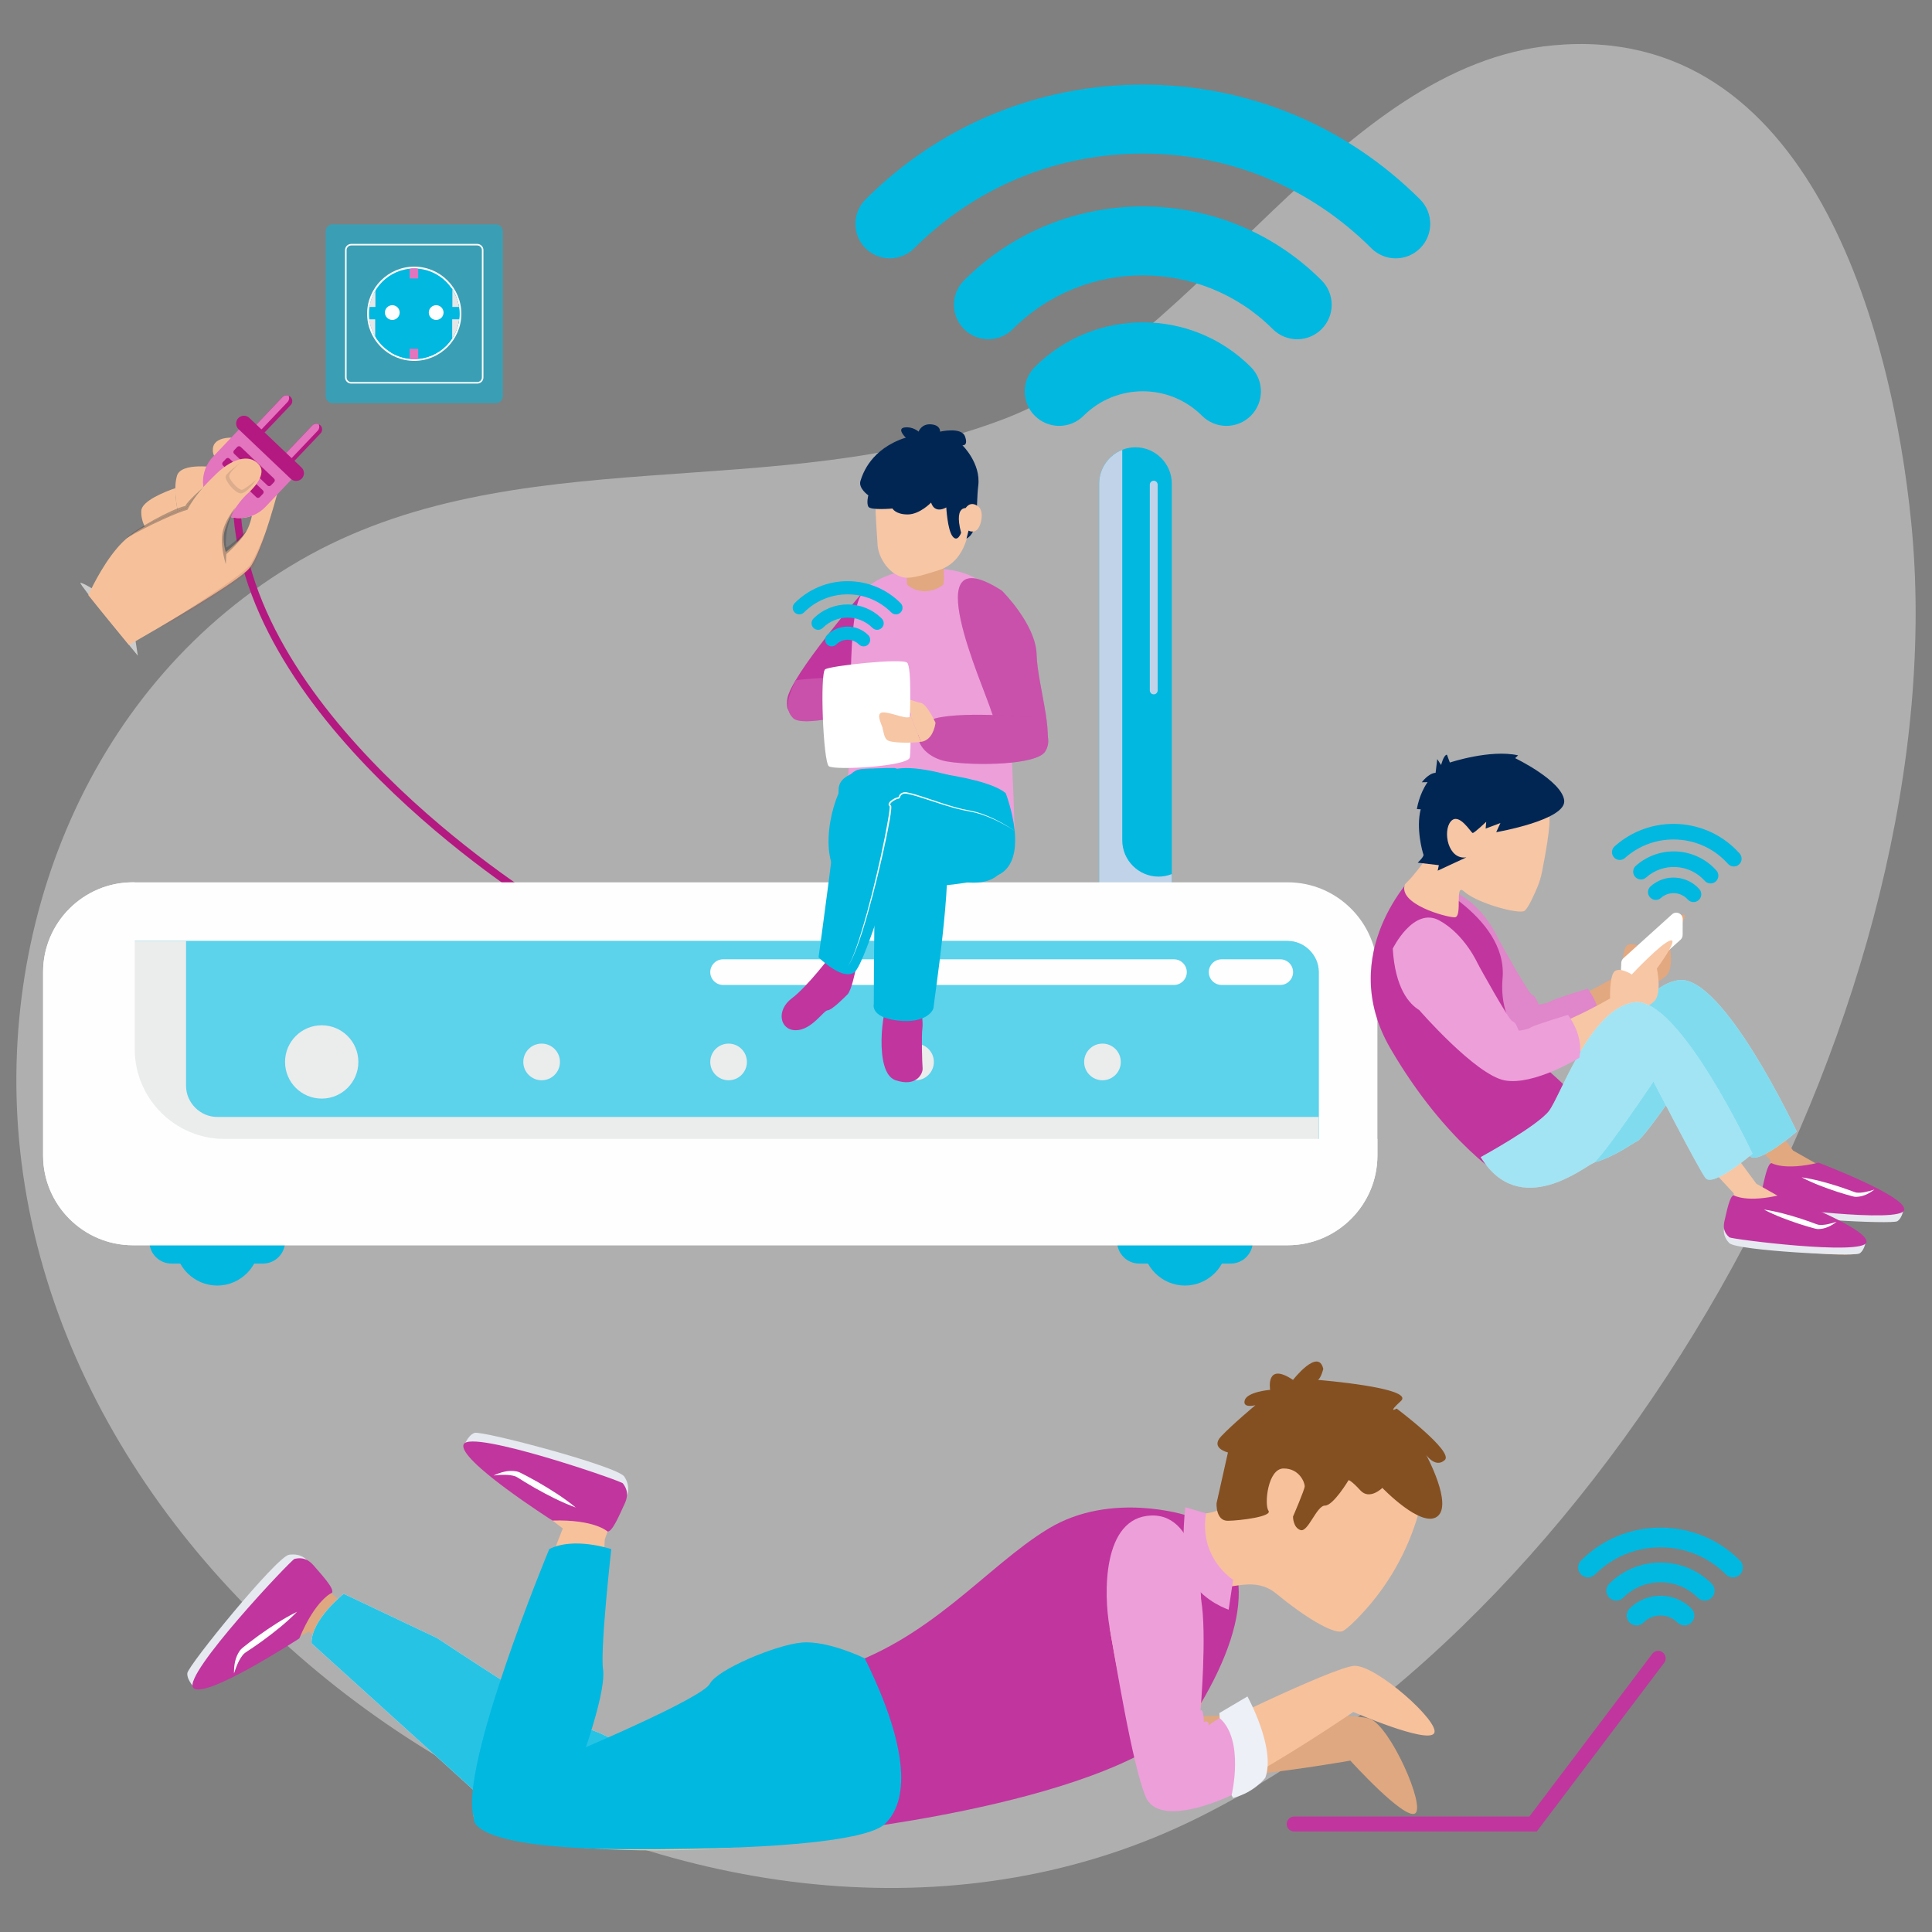 <?xml version="1.0" encoding="UTF-8"?>
<!DOCTYPE svg PUBLIC "-//W3C//DTD SVG 1.1//EN" "http://www.w3.org/Graphics/SVG/1.1/DTD/svg11.dtd">
<!-- Creator: CorelDRAW 2019 (64-Bit) -->
<svg xmlns="http://www.w3.org/2000/svg" xml:space="preserve" width="91.44mm" height="91.44mm" version="1.1" style="shape-rendering:geometricPrecision; text-rendering:geometricPrecision; image-rendering:optimizeQuality; fill-rule:evenodd; clip-rule:evenodd"
viewBox="0 0 9143.98 9143.98"
 xmlns:xlink="http://www.w3.org/1999/xlink">
 <rect x="0" y="0" width="9143.98" height="9143.98" fill="#808080" stroke="none"/>
 <defs>
  <style type="text/css">
   <![CDATA[
    .str0 {stroke:#B31980;stroke-width:35.28;stroke-miterlimit:22.926}
    .str1 {stroke:#C1359E;stroke-width:70.56;stroke-linecap:round;stroke-miterlimit:10}
    .fil1 {fill:none}
    .fil24 {fill:none;fill-rule:nonzero}
    .fil37 {fill:#FEFEFE}
    .fil18 {fill:#B31980}
    .fil15 {fill:#CCCCCC}
    .fil17 {fill:#E374BE}
    .fil36 {fill:#E6E6E6}
    .fil16 {fill:#F6C19A}
    .fil34 {fill:white}
    .fil35 {fill:#00B8E0}
    .fil4 {fill:#FEFEFE;fill-rule:nonzero}
    .fil6 {fill:#EBECEC;fill-rule:nonzero}
    .fil14 {fill:#012654;fill-rule:nonzero}
    .fil27 {fill:#855021;fill-rule:nonzero}
    .fil7 {fill:#C1359E;fill-rule:nonzero}
    .fil3 {fill:#C1D3E8;fill-rule:nonzero}
    .fil22 {fill:#DFA880;fill-rule:nonzero}
    .fil31 {fill:#E086CA;fill-rule:nonzero}
    .fil9 {fill:#E2A880;fill-rule:nonzero}
    .fil28 {fill:#E6E9EF;fill-rule:nonzero}
    .fil8 {fill:#ED9FD9;fill-rule:nonzero}
    .fil25 {fill:#EDF0F6;fill-rule:nonzero}
    .fil23 {fill:#F7C19C;fill-rule:nonzero}
    .fil12 {fill:#F7C6A5;fill-rule:nonzero}
    .fil10 {fill:#F9FFF9;fill-rule:nonzero}
    .fil13 {fill:white;fill-rule:nonzero}
    .fil2 {fill:#00B8E0;fill-rule:nonzero}
    .fil11 {fill:#FEFEFE;fill-rule:nonzero;fill-opacity:0.141}
    .fil19 {fill:#434242;fill-opacity:0.149}
    .fil21 {fill:#A5503F;fill-opacity:0.149}
    .fil20 {fill:#434242;fill-opacity:0.361}
    .fil5 {fill:#FEFEFE;fill-rule:nonzero;fill-opacity:0.361}
    .fil32 {fill:#00B8E0;fill-rule:nonzero;fill-opacity:0.361}
    .fil0 {fill:#FEFEFE;fill-opacity:0.38}
    .fil30 {fill:#00B8E0;fill-rule:nonzero;fill-opacity:0.49}
    .fil33 {fill:#00B8E0;fill-opacity:0.549}
    .fil26 {fill:#00B8E0;fill-rule:nonzero;fill-opacity:0.851}
    .fil29 {fill:#FEFEFE;fill-rule:nonzero}
   ]]>
  </style>
 </defs>
 <g id="Layer_x0020_1">
  <path id="Path_52869" class="fil0" d="M4759.38 1979.99c931.49,-359.76 1573.43,-1669.99 2590.65,-1765.35 1216.6,-114.05 1605.36,1349.61 1695.78,2260.01 220.83,2224.55 -1351.1,5121.72 -3375.42,6128.46 -2210.22,1099.14 -5263.92,-678.97 -5568.6,-3100.96 -139.51,-1109.19 323.19,-2274.1 1317.19,-2849.5 1014.81,-587.56 2265.51,-257.45 3340.4,-672.66l0 0z" data-name="Path 52869"/>
  <path class="fil1 str0" d="M2568.49 4286.04c0,0 -1363.38,-832.76 -1445.49,-1844.09"/>
  <g id="_2572245125472">
   <g>
    <g>
     <path class="fil2" d="M1028.11 6084.38c-109.73,0 -199.51,-89.78 -199.51,-199.52 0,-109.73 89.78,-199.51 199.51,-199.51 109.74,0 199.52,89.78 199.52,199.51 0,109.74 -89.78,199.52 -199.52,199.52z"/>
    </g>
    <g>
     <path class="fil2" d="M1244.98 5980.29l-433.73 0c-57.25,0 -104.09,-46.85 -104.09,-104.1 0,-57.25 46.84,-104.1 104.09,-104.1l433.73 0c57.25,0 104.09,46.85 104.09,104.1 0,57.25 -46.84,104.1 -104.09,104.1z"/>
    </g>
   </g>
   <g>
    <g>
     <path class="fil2" d="M5608.3 6084.38c-109.74,0 -199.52,-89.78 -199.52,-199.52 0,-109.73 89.78,-199.51 199.52,-199.51 109.73,0 199.51,89.78 199.51,199.51 0,109.74 -89.78,199.52 -199.51,199.52z"/>
    </g>
    <g>
     <path class="fil2" d="M5825.16 5980.29l-433.73 0c-57.25,0 -104.09,-46.85 -104.09,-104.1 0,-57.25 46.84,-104.1 104.09,-104.1l433.73 0c57.25,0 104.09,46.85 104.09,104.1 0,57.25 -46.84,104.1 -104.09,104.1z"/>
    </g>
   </g>
   <g>
    <path class="fil2" d="M5374.08 5164.87c-94.56,0 -171.93,-77.37 -171.93,-171.93l0 -2704.02c0,-94.56 77.37,-171.94 171.93,-171.94 94.57,0 171.93,77.38 171.93,171.94l0 2704.02c0,94.56 -77.36,171.93 -171.93,171.93z"/>
   </g>
   <g>
    <path class="fil3" d="M5483.49 4148.91c-94.56,0 -171.93,-77.37 -171.93,-171.93l0 -1847.99c-63.85,25.16 -109.41,87.42 -109.41,159.93l0 2704.02c0,94.56 77.37,171.93 171.93,171.93 94.57,0 171.93,-77.37 171.93,-171.93l0 -856.04c-19.42,7.65 -40.46,12.01 -62.52,12.01z"/>
   </g>
   <g>
    <path class="fil4" d="M6094.81 5893.54l-5466.47 0c-233.37,0 -424.31,-190.95 -424.31,-424.32l0 -868.93c0,-233.38 190.94,-424.32 424.31,-424.32l5466.47 0c233.38,0 424.32,190.94 424.32,424.32l0 868.93c0,233.37 -190.94,424.32 -424.32,424.32z"/>
   </g>
   <g>
    <path class="fil2" d="M628.34 5615.95c-79.53,0 -146.73,-67.19 -146.73,-146.72l0 -868.95c0,-79.53 67.2,-146.72 146.73,-146.72l5466.48 0c79.53,0 146.72,67.19 146.72,146.72l0 868.95c0,79.53 -67.19,146.72 -146.72,146.72l-5466.48 0z"/>
   </g>
   <g>
    <path class="fil5" d="M628.34 5615.95c-79.53,0 -146.73,-67.19 -146.73,-146.72l0 -868.95c0,-79.53 67.2,-146.72 146.73,-146.72l5466.48 0c79.53,0 146.72,67.19 146.72,146.72l0 868.95c0,79.53 -67.19,146.72 -146.72,146.72l-5466.48 0z"/>
   </g>
   <g>
    <path class="fil6" d="M1027.37 5286.32c-79.53,0 -146.72,-67.2 -146.72,-146.72l0 -686.04 -252.31 0c-79.53,0 -146.73,67.19 -146.73,146.72l0 868.95c0,79.53 67.2,146.72 146.73,146.72l5466.48 0c79.53,0 146.72,-67.19 146.72,-146.72l0 -182.91 -5214.17 0z"/>
   </g>
   <g>
    <path class="fil6" d="M1696.06 5026.08c0,95.81 -77.68,173.49 -173.5,173.49 -95.81,0 -173.49,-77.68 -173.49,-173.49 0,-95.82 77.68,-173.49 173.49,-173.49 95.82,0 173.5,77.67 173.5,173.49z"/>
    <path class="fil6" d="M2650.27 5026.08c0,47.91 -38.84,86.74 -86.75,86.74 -47.91,0 -86.75,-38.83 -86.75,-86.74 0,-47.91 38.84,-86.75 86.75,-86.75 47.91,0 86.75,38.84 86.75,86.75z"/>
    <path class="fil6" d="M3535.07 5026.08c0,47.91 -38.84,86.74 -86.75,86.74 -47.91,0 -86.74,-38.83 -86.74,-86.74 0,-47.91 38.83,-86.75 86.74,-86.75 47.91,0 86.75,38.84 86.75,86.75z"/>
    <path class="fil6" d="M4419.87 5026.08c0,47.91 -38.83,86.74 -86.74,86.74 -47.91,0 -86.75,-38.83 -86.75,-86.74 0,-47.91 38.84,-86.75 86.75,-86.75 47.91,0 86.74,38.84 86.74,86.75z"/>
    <path class="fil6" d="M5304.69 5026.08c0,47.91 -38.84,86.74 -86.75,86.74 -47.91,0 -86.75,-38.83 -86.75,-86.74 0,-47.91 38.84,-86.75 86.75,-86.75 47.91,0 86.75,38.84 86.75,86.75z"/>
   </g>
   <path class="fil4" d="M5556.25 4661.75l-2133.95 0c-33.4,0 -60.72,-27.33 -60.72,-60.72 0,-33.4 27.32,-60.73 60.72,-60.73l2133.95 0c33.39,0 60.72,27.33 60.72,60.73 0,33.39 -27.33,60.72 -60.72,60.72z"/>
   <path class="fil4" d="M6059.37 4661.75l-277.58 0c-33.4,0 -60.72,-27.33 -60.72,-60.72 0,-33.4 27.32,-60.73 60.72,-60.73l277.58 0c33.4,0 60.73,27.33 60.73,60.73 0,33.39 -27.33,60.72 -60.73,60.72z"/>
   <g>
    <path class="fil4" d="M1062.07 5390.41c-233.37,0 -424.31,-190.94 -424.31,-424.31l0 -790.13 -9.42 0c-233.37,0 -424.31,190.94 -424.31,424.32l0 868.93c0,233.37 190.94,424.32 424.31,424.32l5466.47 0c233.38,0 424.32,-190.95 424.32,-424.32l0 -78.81 -5457.06 0z"/>
   </g>
   <path class="fil3" d="M5460.55 3286.26c-10.25,0 -18.63,-8.38 -18.63,-18.63l0 -973.73c0,-10.24 8.38,-18.62 18.63,-18.62 10.24,0 18.62,8.38 18.62,18.62l0 973.73c0,10.25 -8.38,18.63 -18.62,18.63z"/>
   <g>
    <g>
     <g>
      <path class="fil2" d="M5804.54 2015.62c-41.78,0 -83.54,-15.93 -115.43,-47.81 -154.58,-154.57 -406.08,-154.57 -560.66,0 -63.74,63.75 -167.12,63.75 -230.86,0 -63.76,-63.76 -63.76,-167.11 0,-230.86 281.89,-281.86 740.49,-281.86 1022.38,0 63.75,63.75 63.75,167.1 0,230.86 -31.87,31.87 -73.65,47.81 -115.43,47.81z"/>
     </g>
     <g>
      <path class="fil2" d="M6139.48 1605.57c-41.78,0 -83.55,-15.94 -115.43,-47.82 -339.26,-339.25 -891.28,-339.25 -1230.54,0 -63.74,63.76 -167.09,63.74 -230.86,0 -63.75,-63.75 -63.75,-167.11 0,-230.85 466.57,-466.55 1225.69,-466.55 1692.26,0 63.75,63.74 63.75,167.1 0,230.85 -31.87,31.87 -73.65,47.82 -115.43,47.82z"/>
     </g>
     <g>
      <path class="fil2" d="M6605.87 1222.74c-41.78,0 -83.54,-15.93 -115.42,-47.81 -288.93,-288.93 -673.06,-448.05 -1081.67,-448.05 -408.61,0 -792.74,159.12 -1081.67,448.05 -63.73,63.73 -167.12,63.76 -230.85,0 -63.76,-63.75 -63.76,-167.11 0,-230.86 350.59,-350.58 816.72,-543.67 1312.52,-543.67 495.81,0 961.93,193.09 1312.52,543.67 63.76,63.75 63.76,167.11 0,230.86 -31.86,31.87 -73.65,47.8 -115.43,47.81z"/>
     </g>
    </g>
   </g>
   <g>
    <path class="fil7" d="M4091.86 2792.73c0,0 -354.46,409.27 -366.08,517.65 -11.61,108.38 62.94,37.94 133.48,9 70.55,-28.94 155.48,-81.75 228.11,-178.18 72.63,-96.43 201.72,-297.66 4.49,-348.47z"/>
   </g>
   <path class="fil8" d="M4804.07 3996.86c0,0 -18.01,-697.74 -48.68,-787.31 -35.28,-103.05 -51.32,-280 -86.6,-411.16 -41.06,-152.6 -544.54,-150.08 -607.45,48.48 -62.89,198.57 -12.49,740.64 -63.48,914.85 -50.99,174.2 669.76,490.24 806.21,235.14z"/>
   <path class="fil2" d="M4759.8 3753.74c0,0 131.9,339.18 -56.53,395.71 -188.44,56.53 -707.62,96.16 -764.15,-54.59 -56.53,-150.75 32.45,-434.14 126.67,-452.99 94.22,-18.83 580.95,17.65 694.01,111.87z"/>
   <path class="fil2" d="M4571.98 4175.82c0,0 -456.57,-226.56 -441.2,-330.35 15.36,-103.79 -30.83,-268.29 310.27,-189.68 341.09,78.62 343.69,219.94 333.44,289.13 -10.24,69.2 25.78,252.2 -202.51,230.9z"/>
   <path class="fil7" d="M4048.89 4593.3c0,0 -18.85,94.21 -37.68,113.06 -18.85,18.84 -75.38,75.37 -94.23,75.37 -18.84,0 -75.37,94.22 -150.75,94.22 -75.37,0 -94.21,-94.22 -18.84,-150.75 75.37,-56.53 188.44,-207.28 188.44,-207.28 0,0 75.38,-56.53 113.06,75.38z"/>
   <path class="fil7" d="M4357.5 4759.25c0,0 12.83,76.97 8.02,109.05 -4.81,32.07 -1.05,163.58 1.08,187.63 2.13,24.06 -28.34,91.42 -129.38,56.13 -101.03,-35.28 -62.54,-343.19 -28.86,-384.89 33.68,-41.69 150.75,-14.43 149.14,32.08z"/>
   <path class="fil9" d="M4464.51 2650.62c0,0 6.29,105.85 0,115.47 -6.29,9.62 -93.1,67.61 -172.28,0l0 -81.79c0,0 125.65,-86.6 172.28,-33.68z"/>
   <path class="fil2" d="M4257.92 3893.36c0,0 179.34,-34.34 217.03,106.64 37.68,140.97 -56.53,751.86 -56.53,767.52 0,15.67 -37.69,78.32 -169.6,62.66 -131.9,-15.66 -113.06,-78.32 -113.06,-78.32 0,0 0,-689.2 18.85,-767.53 18.84,-78.31 103.31,-90.97 103.31,-90.97z"/>
   <path class="fil2" d="M4235.79 3635.11c0,0 -266.5,-12.13 -266.5,100.93 0,113.06 -95.14,794.9 -95.14,794.9 0,0 113.06,113.06 169.59,70.66 56.53,-42.39 226.12,-650.06 263.81,-692.45 37.69,-42.4 22.45,-246.77 -71.76,-274.04z"/>
   <g>
    <path class="fil10" d="M4804.07 3933.43c-50.64,-32.91 -104.86,-60.91 -162.15,-79.59 -28.56,-9.94 -58.33,-13.78 -88.16,-20.19 -29.6,-6.7 -58.69,-15.25 -87.6,-24.21l-86.36 -27.89c-28.73,-9.08 -57.56,-19.06 -86.75,-24.41 -3.68,-0.88 -7.16,-0.67 -10.74,-1.07 -3.47,0.32 -5.87,0.12 -9.29,2.15 -6.67,3.51 -11.23,6.99 -12.48,14.41 -0.44,2.08 -2.51,5.34 -5.02,6.43 -2.37,1.29 -4.59,1.61 -6.56,2 -3.17,0.53 -6.56,1.89 -9.81,3.3 -6.48,3.05 -12.78,6.95 -18.15,11.6 -5.16,4.27 -10.25,11.53 -6.88,13.33 0.78,0.61 0.23,0.09 2.02,1.74 1.27,1.35 1.63,2.59 1.66,2.99 0.15,0.65 0.36,1.43 0.41,1.98 0.23,2.23 0.24,4.26 0.21,6.24 -0.12,3.94 -0.41,7.79 -0.78,11.6 -1.51,15.25 -3.89,30.2 -6.3,45.18 -21.48,119.28 -49.38,237.06 -79.66,354.23 -15.35,58.53 -31.56,116.86 -49.82,174.56 -9.34,28.79 -19.2,57.43 -30.15,85.65 -11.27,27.98 -22.45,56.5 -39.98,81.27 16.96,-25.13 27.47,-53.8 38.11,-81.98 10.32,-28.39 19.52,-57.19 28.2,-86.12 17.69,-57.79 33.52,-116.15 48.39,-174.73 29.36,-117.23 56.32,-235.27 76.88,-354.24 2.51,-14.84 4.98,-29.75 6.57,-44.59 0.39,-3.71 0.69,-7.41 0.83,-11.02 0.04,-1.8 0.03,-3.55 -0.11,-5.08 0.11,-0.19 -0.75,-2.04 0.33,-0.34 0.62,0.19 -1.61,-1.32 -2.22,-1.96 -2.01,-1.86 -3.27,-4.94 -3.23,-7.89 0.26,-2.8 1.19,-5.11 2.34,-7.08 2.37,-3.79 5.27,-6.71 8.29,-9.36 6.11,-5.21 12.83,-9.28 20.03,-12.62 3.69,-1.55 7.37,-3.06 11.69,-3.77 3.88,-0.8 5.32,-0.99 5.91,-3.45 3.64,-18.07 26.01,-24.42 40.37,-20.04 30.32,5.79 58.78,15.99 87.59,25.31l86.08 28.52c28.78,9.15 57.7,17.88 87.04,24.75 29.18,6.55 59.72,10.66 88.35,21.04 57.34,20.09 110.96,49.33 160.9,83.35z"/>
   </g>
   <g>
    <path class="fil7" d="M4741.74 2795.51c0,0 161.25,159.15 164.49,303.17 3.24,144.01 103.64,440.85 18.96,456.61 -84.68,15.75 -192.56,-57.29 -231.85,-184.94 -39.3,-127.66 -366.7,-841.44 48.4,-574.84z"/>
    <path class="fil7" d="M4882.86 3394.86c0,0 -367.73,-34.05 -479.47,13.11 -111.74,47.15 -50.52,175.81 83.01,196.69 133.53,20.89 420.1,15.85 460.34,-47.49 40.25,-63.35 -9.04,-139.1 -63.88,-162.31z"/>
    <path class="fil7" d="M3764.5 3221.32c3.6,-8.17 344.43,-31.39 446.4,2.87 101.98,34.26 54.46,82.44 -57.75,119.25 -112.21,36.82 -355.21,99.17 -399.43,55.25 -44.21,-43.92 -23.09,-100.43 10.78,-177.37z"/>
   </g>
   <path class="fil11" d="M4741.75 2795.5c0,0 161.24,159.17 164.49,303.17 2.33,103.72 55.03,286.68 52.74,386.84 -9,-40.27 -41.46,-75.97 -76.14,-90.65 0,0 -84.56,-7.8 -184.91,-10.77 -1.61,-4.5 -3.15,-9.1 -4.57,-13.75 -39.31,-127.62 -366.73,-841.44 48.39,-574.84z"/>
   <path class="fil11" d="M4882.86 3394.86c0,0 -367.73,-34.05 -479.47,13.11 -111.74,47.15 -50.52,175.81 83.01,196.69 133.53,20.89 420.1,15.85 460.34,-47.49 40.25,-63.35 -9.04,-139.1 -63.88,-162.31z"/>
   <path class="fil11" d="M3764.5 3221.32c3.6,-8.17 344.43,-31.39 446.4,2.87 101.98,34.26 54.46,82.44 -57.75,119.25 -112.21,36.82 -355.21,99.17 -399.43,55.25 -44.21,-43.92 -23.09,-100.43 10.78,-177.37z"/>
   <g>
    <path class="fil12" d="M4358.65 3511.11c53.38,-7.16 66.1,-69.46 69.09,-90.25 0,0 -39.38,-87.67 -69.09,-93.88 -29.71,-6.21 -82.59,-26.98 -99.59,-30.76 -16.99,-3.77 -22.66,26.44 0,45.33 22.66,18.88 62.32,26.44 50.99,47.21l48.6 122.35z"/>
    <path class="fil13" d="M4306.12 3395.33c0,0 10.08,-236.02 -12.58,-258.69 -22.66,-22.65 -362.58,14.17 -388.08,31.17 -25.49,16.99 -9.7,438.68 17.61,458.89 27.31,20.22 375.8,0.83 383.05,-42.08 7.25,-42.9 0,-189.29 0,-189.29z"/>
    <path class="fil12" d="M4310.05 3388.76c-11.33,20.77 -79.31,-13.22 -124.64,-17 -45.32,-3.77 -15.11,50.99 -9.44,69.88 5.66,18.88 7.55,54.76 28.32,64.2 20.78,9.44 100.98,12.42 154.36,5.27l-48.6 -122.35z"/>
   </g>
   <path class="fil12" d="M4587.61 2482.84c0,0 -5.86,170.78 -142.35,215.09 -136.48,44.31 -164.3,45.09 -207.68,19.24 -43.39,-25.85 -81.83,-85.74 -84.19,-141.12 -2.36,-55.39 -31.03,-351.68 13.28,-407.07 44.31,-55.39 118.16,-118.16 225.24,-125.55 107.08,-7.38 288.01,62.78 195.7,439.41z"/>
   <path class="fil14" d="M4406.68 2378.73c0,0 -53.54,56.11 -110.78,56.11 -57.22,0 -72,-28.05 -72,-28.05 0,0 -104.69,9.58 -114.19,-8.88 -9.51,-18.46 0,-53.54 0,-53.54 0,0 -48.28,-33.23 -37.2,-68.31 11.08,-35.08 49.82,-151.39 214.15,-204.93 0,0 -44.29,-42.47 -5.52,-48 38.77,-5.54 66.46,19.8 66.46,19.8 0,0 12.93,-38.27 59.08,-34.57 46.16,3.69 42.47,34.57 42.47,34.57 0,0 101.53,-23.5 118.15,22.66 16.62,46.15 -12.1,41.91 -12.1,41.91 0,0 87.8,85.48 74.87,190.71 -12.92,105.24 6.36,217.73 -55.89,251.02 0,0 32.45,-116.05 23.23,-131.95 -9.24,-15.9 -87.34,-41.53 -48.57,104.33 0,0 -16.61,48 -40.62,16.62 -24,-31.39 -29.54,-136.63 -29.54,-136.63 0,0 -53.54,33.65 -72,-22.87z"/>
   <path class="fil12" d="M4563.3 2417.48c0,0 21.48,-56.33 68.07,-19.44 29.34,23.23 12.01,109.39 -19.44,116.51 -31.45,7.12 -51.2,-21.89 -51.2,-21.89l2.57 -75.18z"/>
   <g>
    <g>
     <g>
      <path class="fil2" d="M4087.35 3059.24c-7.99,0 -15.97,-3.05 -22.05,-9.14 -29.54,-29.53 -77.59,-29.53 -107.12,0 -12.18,12.18 -31.93,12.18 -44.11,0 -12.18,-12.18 -12.18,-31.93 0,-44.11 53.85,-53.85 141.47,-53.85 195.33,0 12.18,12.18 12.18,31.93 0,44.11 -6.09,6.09 -14.07,9.14 -22.05,9.14z"/>
     </g>
     <g>
      <path class="fil2" d="M4151.34 2980.89c-7.99,0 -15.96,-3.04 -22.05,-9.13 -64.82,-64.82 -170.29,-64.82 -235.1,0 -12.18,12.18 -31.93,12.18 -44.11,0 -12.18,-12.18 -12.18,-31.93 0,-44.11 89.14,-89.13 234.17,-89.13 323.31,0 12.18,12.18 12.18,31.93 0,44.11 -6.09,6.08 -14.07,9.13 -22.05,9.13z"/>
     </g>
     <g>
      <path class="fil2" d="M4240.44 2907.75c-7.98,0 -15.96,-3.04 -22.05,-9.13 -55.2,-55.2 -128.59,-85.6 -206.66,-85.6 -78.06,0 -151.45,30.4 -206.65,85.6 -12.17,12.18 -31.93,12.18 -44.11,0 -12.17,-12.18 -12.17,-31.93 0,-44.11 66.99,-66.98 156.04,-103.87 250.76,-103.87 94.73,0 183.79,36.89 250.77,103.87 12.17,12.18 12.17,31.93 0,44.11 -6.1,6.08 -14.08,9.13 -22.06,9.13z"/>
     </g>
    </g>
   </g>
  </g>
  <path class="fil15" d="M449.53 2793.44c0,0 -56.67,-35.48 -68.91,-35.03 -12.24,0.46 271.85,345.08 271.85,345.08l-12.97 -82.75 -189.97 -227.3z"/>
  <path class="fil16" d="M1324.22 2291.21c0,0 -80.91,321.63 -144.87,399.05 -53.64,64.62 -443.07,290.31 -569.06,362.45 -51.69,-62.56 -139,-168.73 -192.4,-236.17 23.48,-50.57 85.89,-175.26 163.36,-251.47l0 0.01 1.96 -1.94c10.92,-10.58 22.12,-20.2 33.56,-28.49 59.87,-43.45 145.84,-83.33 215.08,-111.77l1.35 -0.55 2.08 -0.85 0.13 -0.05 6.04 -2.45 0 -0.01c14.99,-6.06 29.05,-11.55 41.73,-16.37l0.17 -0.06 0 0c38.25,-14.54 63.81,-22.99 63.81,-22.99 0,0 199.68,-14.8 206.96,-51.02 7.15,-36.29 -24.02,-114.84 -47.91,-127.36 -23.83,-12.66 -105.69,-9.78 -98.62,-78.56 7.07,-68.78 133.3,-56.38 176.45,-31.9 43.15,24.49 149.39,115.68 140.18,200.5zm-235.34 155.28c-5,9.49 -19.96,39.98 -27.6,74.38 -9.08,41.87 7.32,91.77 7.32,91.77 0,0 83.2,-64.36 104.95,-112.54 10.04,-22.6 15.63,-43.28 18.64,-58.89l-1.82 0.72c-0.88,0.28 -1.61,0.64 -2.48,0.92l-1.24 0.29c-0.95,0.43 -1.97,0.64 -2.84,0.92l-1.17 0.5c-1.02,0.22 -1.89,0.49 -2.91,0.71l-0.29 0.22c-29.56,8.3 -60.96,8.75 -90.56,1z"/>
  <path class="fil16" d="M1053.27 2216.74c-37.03,-6.42 -196.4,-30.01 -215.65,35.13 -15.99,54.76 -3.63,131.23 3.83,167.11 15.02,-6.23 29.22,-11.58 41.9,-16.44l0.08 -0.15c2.64,-3.76 5.43,-7.81 8.28,-11.65l0.44 -0.5c1.1,-1.45 2.05,-2.97 3.23,-4.56l0.07 -0.14c1.91,-2.31 3.67,-4.7 5.51,-7.24l0.07 -0.14 1.9 -2.31 1.83 -2.53 0.15 -0.29 1.83 -2.17 1.84 -2.53 1.9 -2.32 0.15 -0.28c1.17,-1.23 2.27,-2.67 3.37,-4.12l0.89 -1.02 1.6 -2.09 0.08 -0.15 1.98 -2.45 1.53 -1.96 1.18 -1.22 2.41 -2.97 1.54 -1.96 1.39 -1.66 0.37 -0.35 2.05 -2.61 1.25 -1.38 1.9 -2.3 1.32 -1.52 2.49 -3.11 1.25 -1.37 0.43 -0.51 2.2 -2.52 0.37 -0.37 0.8 -0.87 1.91 -2.3 1.39 -1.67 2.2 -2.52 0.29 -0.22 1.83 -2.17 0.22 -0.07 2.27 -2.68 1.24 -1.37 2.05 -2.24 0.81 -0.87 0.44 -0.51 3 -3.39 0.81 -0.87 3.21 -3.46 0.15 -0.29 0.37 -0.36 3.22 -3.47 0.36 -0.36 0.52 -0.65 3.15 -3.32 0.58 -0.8 3 -3.03 1.62 -1.74 2.48 -2.74 0.59 -0.43 0.51 -0.66 3.15 -3.32 0.65 -0.58 3.52 -3.68 0.14 -0.28 4.1 -4.12c1.17,-1.23 2.34,-2.45 3.51,-3.69l1.17 -1.22 2.93 -2.89 0.37 -0.36 0.22 -0.07 0.51 -0.65 3.07 -3.18 0.51 -0.29 0.81 -0.87 3.07 -3.18 0.58 -0.43 3.74 -3.75 0.07 -0.15 0.22 -0.07 3.73 -3.76 0.3 -0.21 0.73 -0.72c2.55,-2.52 5.04,-4.91 7.53,-7.28 1.39,-1.31 2.78,-2.6 4.17,-3.91l0.07 -0.14c1.31,-1.16 2.71,-2.45 4.02,-3.61l0.08 -0.15 0.21 -0.07c1.32,-1.15 2.71,-2.44 4.02,-3.6l0.08 -0.15c1.24,-1 2.56,-2.16 3.87,-3.32l0.37 -0.36c1.31,-1.14 2.56,-2.16 3.8,-3.17l0.36 -0.36c1.17,-0.87 2.42,-1.87 3.44,-2.81l0.8 -0.5 0.44 -0.51c0.95,-0.79 2.05,-1.51 3,-2.31l0.66 -0.57z"/>
  <path class="fil16" d="M829.96 2310.32c-47.05,16.19 -158.46,59.64 -161.17,106.93 -1.79,28.26 6.61,54.77 15.93,74.82 51.42,-28.37 108.78,-53.71 156.73,-73.09 -5.07,-24.1 -12.2,-66.73 -11.49,-108.66z"/>
  <path class="fil17" d="M1160.87 2001.1l248.95 236.46 -153.25 161.27c-65.06,68.46 -174.39,71.23 -242.71,6.24 -68.47,-65.07 -71.23,-174.39 -6.17,-242.85l153.18 -161.12z"/>
  <path class="fil18" d="M1139.04 2115.05l157.95 150.1c4.55,4.32 4.79,11.74 0.47,16.29l-15.15 15.81c-4.39,4.7 -11.59,4.87 -16.27,0.48l-157.96 -150.1c-4.55,-4.33 -4.64,-11.67 -0.32,-16.21l15 -15.9c4.39,-4.69 11.72,-4.79 16.28,-0.47zm-52.84 55.54l0 0 157.95 150.1c4.69,4.4 4.79,11.74 0.47,16.29l-15.15 15.82c-4.39,4.69 -11.59,4.86 -16.28,0.46l-157.8 -150.02c-4.7,-4.39 -4.79,-11.73 -0.48,-16.29l15.01 -15.89c4.54,-4.62 11.73,-4.79 16.28,-0.47z"/>
  <path class="fil18" d="M1374.99 1878.6c10.83,10.25 11.15,27.54 0.9,38.38l-120.61 126.82c-10.24,10.84 -27.47,11.37 -38.3,1.12 -10.76,-10.39 -11.16,-27.54 -0.91,-38.37l120.68 -126.97c10.25,-10.83 27.41,-11.23 38.24,-0.98z"/>
  <path class="fil17" d="M1210.86 2036.16c-4.23,-9.62 -2.55,-21.52 5.21,-29.61l120.68 -126.97c7.76,-8.09 19.33,-10.41 29.26,-6.64 4.29,9.84 2.69,21.61 -5.07,29.7l-120.68 126.96c-7.76,8.09 -19.47,10.34 -29.4,6.56z"/>
  <path class="fil18" d="M1516.17 2012.89c10.7,10.18 11.24,27.41 0.99,38.24l-120.68 126.97c-10.25,10.83 -27.55,11.15 -38.38,0.9 -10.69,-10.17 -11.16,-27.54 -0.98,-38.23l120.68 -126.97c10.25,-10.83 27.62,-11.3 38.37,-0.91z"/>
  <path class="fil17" d="M1352.63 2171.48c-4.95,-9.98 -3.42,-22.33 4.49,-30.71l120.68 -126.97c8.12,-8.45 20.35,-10.62 30.5,-6.19 4.94,9.99 3.41,22.33 -4.57,30.86l-120.61 126.82c-8.13,8.44 -20.35,10.62 -30.49,6.19z"/>
  <path class="fil18" d="M1179.85 1977.75l247.14 235c14.81,13.9 15.45,37.38 1.4,52.12 -14.05,14.73 -37.46,15.23 -52.12,1.39l-247.29 -235.07c-14.58,-13.98 -15.22,-37.46 -1.25,-52.04 13.91,-14.81 37.39,-15.45 52.12,-1.4z"/>
  <path class="fil16" d="M1175.54 2332.67c0,0 89.6,-77.32 53.62,-128.79 -36,-51.48 -115.69,-47.14 -205.28,38.4 -89.6,85.52 -172.27,189.34 -184.55,245.8 -12.3,56.45 167.4,171.68 167.4,171.68 0,0 48.4,-218.95 168.81,-327.09z"/>
  <path class="fil19" d="M1142.16 2186.81c0,0 -63.85,50.16 -56.93,71.38 6.91,21.21 45.47,61.46 59.59,59.79 14.13,-1.67 68.53,-47.77 68.53,-47.77 0,0 -49.3,73.77 -79.81,64.15 -30.52,-9.6 -68.99,-61.62 -65.93,-79.23 3.05,-17.63 74.55,-68.32 74.55,-68.32z"/>
  <path class="fil20" d="M1113.68 2402.46c0,0 -53.93,62.56 -62.01,127.79 -8.08,65.23 17.3,140.08 17.3,140.08l2.09 -47.63c0,0 73.93,-64.19 97.19,-112.85 -72.8,70.68 -97.58,81.68 -97.58,81.68 0,0 -14.14,-85.36 43.01,-189.07z"/>
  <path class="fil20" d="M955.68 2312.6c0,0 -67.61,57.79 -78.36,81.82 -64.79,14.28 -237.14,109.58 -280.36,153.99 105.68,-62.82 251.95,-127.12 290.24,-135.69 23.43,-46.99 68.48,-100.12 68.48,-100.12z"/>
  <path class="fil21" d="M1256.54 2521.4c0,0 -35.09,121.87 -60.37,164.55 -25.27,42.68 -391.68,270.19 -438.18,284.16 309.06,-195.75 403.81,-269.39 423.98,-294.97 20.16,-25.57 74.57,-153.74 74.57,-153.74z"/>
  <g id="_2572244732704">
   <path class="fil22" d="M5798.82 7550.61c0,0 -82.68,517.23 -142,572.47 0,0 731.1,-23.65 827.32,12.28 96.22,35.93 264.32,414.71 213.46,447.31 -50.86,32.59 -306.52,-249.89 -306.52,-249.89 0,0 -888.19,158.44 -993.56,48.16 -105.36,-110.28 -47.2,-889.96 -47.2,-889.96 0,0 358.48,-96.52 448.5,59.63z"/>
   <g>
    <path class="fil7" d="M5616.79 7172.72c0,0 -356.14,-117.16 -652.85,61.24 -296.71,178.4 -563.67,537.21 -1030.96,672.52 0,0 -224.4,563.02 23.49,760.88 0,0 1457.99,-153.82 1722.35,-597.17 264.35,-443.36 244.38,-761.86 -62.03,-897.47z"/>
   </g>
   <path class="fil22" d="M2552.17 8653.54c-194.93,-27.12 -1089.5,-932.19 -1089.5,-932.19 0,0 -281.3,158.66 -425.77,236.09 -186.73,100.09 -140.53,-2.61 93.77,-290.6 171.22,-210.44 267.4,-329 327.06,-248.69 59.65,80.31 133.07,142.47 133.07,142.47 0,0 247.51,123.62 481.58,234.36 142,67.2 254.26,161 320.83,224.54 84.78,189.49 169.87,391.77 231.34,597.84 -27.58,25.52 -52.2,38.99 -72.38,36.18z"/>
   <path class="fil23" d="M4125.93 7961.56c0,0 -78.32,-194.63 -350.41,-156.22 -272.08,38.41 -418.73,214.87 -418.73,214.87 0,0 -472,221.74 -632.69,275.49 0,0 106.94,-214.45 115.22,-473.26 8.27,-258.82 22.98,-535.09 22.98,-535.09 0,0 27.74,-92.11 77.61,-178.84 49.88,-86.73 -97.19,-127.67 -358.43,-200.81 -357.54,-100.09 -470.13,-101.5 -303.9,29.84 128.6,101.63 386.23,296.36 386.23,296.36 0,0 -473.46,1181.22 -420.63,1370.81 52.82,189.59 1444.24,207.56 1789.01,28.21 344.75,-179.37 93.74,-671.36 93.74,-671.36z"/>
   <path class="fil23" d="M5700.79 7163.12c0,0 115.02,-5.65 122.45,-85.92 7.45,-80.26 71.2,-581.7 515.07,-487.48 394.2,83.67 384.9,444.41 384.9,518.78 0,18.6 -7.69,49.96 -19.23,86.54 -57.15,181.19 -158.5,346.24 -294,479.41 -25.84,25.41 -47.36,43.56 -58.66,46.64 -44.62,12.19 -180.19,-70.49 -309.82,-177.77 -103.3,-85.49 -210.81,-17.56 -270.32,-36.53 -59.5,-18.96 -163.1,-222.13 -70.39,-343.67z"/>
   <polyline class="fil24 str1" points="7848.06,7848.83 7255.91,8632.92 6125.08,8632.92 "/>
   <path class="fil8" d="M5708.15 7162.47l-98.24 -28.66c0,0 -32.22,258.21 31.65,353.72 63.88,95.51 173.53,130.89 173.53,130.89l21.22 -141.49c0,0 -163.06,-101.82 -128.16,-314.46z"/>
   <path class="fil23" d="M5684.58 7570.29c0,0 -3.61,569.47 -34.84,644.26 0,0 656.19,-323.25 758.66,-330.22 102.46,-6.98 411.9,268.66 379.02,319.34 -32.88,50.68 -382.33,-101.12 -382.33,-101.12 0,0 -743.65,510.87 -885.12,453.89 -141.49,-56.98 -268.54,-855.38 -268.54,-855.38 0,0 286.72,-235.84 433.15,-130.77z"/>
   <g>
    <path class="fil8" d="M5684.58 7570.29c0,0 -2.58,-405.74 -236.03,-397.45 -233.45,8.31 -224.34,375.22 -197.12,528.22 27.22,152.98 107.24,651.04 170.76,802.73 63.51,151.68 387.33,12.62 489.37,-51.06 102.04,-63.68 12.1,-326.07 -41.74,-344.16 -53.84,-18.09 -149.75,57.59 -149.75,57.59 0,0 5.26,-26.95 -22.37,-16.21 0,0 -0.18,-66.65 -15.82,-53.88 0,0 31.35,-361.91 2.7,-525.78z"/>
   </g>
   <g>
    <path class="fil25" d="M5772.69 8131.72l-1.63 -24 132.94 -78.47c0,0 135.44,244.57 84.69,384.54 0,0 -51.01,69.71 -153.05,95.52l-6.59 -12.97c0,0 62.46,-259.97 -56.36,-364.62z"/>
   </g>
   <path class="fil4" d="M2914.33 8241.03c0,0 -88.45,-53.07 -155.65,-63.67 -67.22,-10.62 -689.82,-424.51 -689.82,-424.51l-442.19 -209.53c0,0 -155.66,124.63 -152.12,234.3l827.78 749.95c0,0 636.76,-109.66 612,-286.54z"/>
   <path class="fil26" d="M2914.33 8241.03c0,0 -88.45,-53.07 -155.65,-63.67 -67.22,-10.62 -689.82,-424.51 -689.82,-424.51l-442.19 -209.53c0,0 -155.66,124.63 -152.12,234.3l827.78 749.95c0,0 636.76,-109.66 612,-286.54z"/>
   <path class="fil27" d="M6119.67 6530.92c0,0 120.09,-154.2 143.33,-51.91 0,0 -10.96,43.92 -25.45,51.91 0,0 461.05,37.18 392.82,99.83 -68.23,62.66 -19.97,35.94 -19.97,35.94 0,0 271.54,203.66 227.61,243.59 -43.92,39.94 -87.84,-23.96 -87.84,-23.96 0,0 127.78,235.61 51.91,291.51 -75.88,55.9 -259.56,-135.77 -259.56,-135.77 0,0 -59.9,59.9 -103.83,11.98 -43.93,-47.93 -55.9,-48.72 -55.9,-48.72 0,0 -71.88,120.59 -111.81,120.59 -39.93,0 -79.86,127.79 -115.8,115.81 -35.93,-11.98 -35.51,-63.89 -35.51,-63.89 0,0 55.48,-127.79 55.48,-143.76 0,-15.97 -23.96,-83.85 -99.83,-83.85 -75.87,0 -91.84,171.76 -71.89,199.69 19.97,27.92 -133.01,46.93 -191.66,47.89 -58.66,0.95 -53.91,-82.87 -53.91,-82.87l53.91 -240.59c0,0 -85.06,-19.97 -32.55,-75.87 52.51,-55.91 162.43,-147.75 162.43,-147.75 0,0 -62.56,16.53 -50.3,-23.68 12.26,-40.21 120.07,-49.06 120.07,-49.06 0,0 -23.12,-134.91 108.25,-47.06z"/>
   <path class="fil2" d="M4092.91 7848.83c0,0 -173.93,-85.36 -297.74,-74.76 -123.82,10.62 -402.2,129.15 -435.11,194.57 -32.92,65.42 -587.23,300.65 -587.23,300.65 0,0 95.68,-272.77 81.36,-368.13 -14.33,-95.37 38.91,-569.27 38.91,-569.27 0,0 -176.88,-60.14 -293.62,0 0,0 -433.15,1042.18 -356.3,1272.82 0,0 -50.51,146.12 741.9,147.69 792.4,1.57 1132,-53.05 1202.75,-119.48 70.76,-66.44 167.45,-252.99 -94.92,-784.09z"/>
   <g>
    <path class="fil28" d="M2967.2 7075.53c0,0 19.64,-37.26 -12.2,-86.79 -31.83,-49.52 -675.66,-219.32 -709.27,-206.94 -33.61,12.38 -50.97,65.45 -50.97,65.45l772.44 228.28z"/>
   </g>
   <path class="fil7" d="M2875.55 7248.62c0,0 -59.99,-58.05 -260.89,-51.96 0,0 -454.95,-289.76 -419.9,-361.15 35.06,-71.39 744.33,172.69 753.17,185.07 8.84,12.38 33.61,42.45 8.84,95.52 -24.76,53.06 -58.09,134.16 -81.22,132.52z"/>
   <g>
    <path class="fil13" d="M2335.94 6983.44c33.01,-15.15 69.43,-27.1 110,-19.3 9.82,2 21.23,8.14 28.31,11.91l23.99 12.44 47.26 25.99c62.17,36 122.98,73.95 179.57,120.47 -68.63,-24.98 -133.03,-58.53 -196.06,-94.03l-46.65 -27.64c-15.48,-9.24 -31.02,-20.51 -43.21,-25.87 -29.98,-9.84 -67.47,-7.9 -103.21,-3.97z"/>
   </g>
   <g>
    <path class="fil28" d="M1451.92 7383.24c0,0 -25.83,-33.27 -84.09,-24.71 -58.25,8.55 -478.66,524.89 -481.26,560.6 -2.59,35.73 38.57,73.44 38.57,73.44l526.78 -609.33z"/>
   </g>
   <path class="fil7" d="M1571.74 7538.17c0,0 -77.63,30.67 -155.01,216.17 0,0 -451.72,294.78 -502.28,233.39 -50.56,-61.4 464.54,-606.68 479.46,-609.62 14.94,-2.95 52.54,-13.09 90.66,31.37 38.11,44.46 98.21,108.3 87.17,128.69z"/>
   <g>
    <path class="fil13" d="M1107.47 7920.2c-0.17,-36.32 3.97,-74.42 27.82,-108.15 5.88,-8.12 16.19,-15.98 22.54,-20.87l21.24 -16.72 43.17 -32.31c58.46,-41.78 118.13,-81.49 183.86,-113.83 -51.09,52.18 -108.22,97 -166.58,139.75l-44.43 31.08c-14.81,10.3 -31.48,19.79 -41.4,28.68 -21.34,23.25 -35.04,58.19 -46.22,92.37z"/>
   </g>
   <g>
    <path class="fil2" d="M7972.45 7692.99c-11.98,0 -23.96,-4.57 -33.1,-13.71 -44.31,-44.3 -116.4,-44.3 -160.71,0 -18.27,18.28 -47.92,18.28 -66.19,0 -18.27,-18.27 -18.27,-47.9 0,-66.17 80.81,-80.8 212.27,-80.8 293.08,0 18.28,18.27 18.28,47.9 0,66.17 -9.13,9.14 -21.11,13.71 -33.08,13.71z"/>
   </g>
   <g>
    <path class="fil2" d="M8068.46 7575.45c-11.98,0 -23.96,-4.57 -33.09,-13.71 -97.25,-97.25 -255.49,-97.25 -352.75,0 -18.27,18.28 -47.89,18.27 -66.18,0 -18.27,-18.28 -18.27,-47.9 0,-66.17 133.75,-133.75 351.36,-133.75 485.1,0 18.28,18.27 18.28,47.89 0,66.17 -9.13,9.14 -21.11,13.71 -33.08,13.71z"/>
   </g>
   <g>
    <path class="fil2" d="M8202.15 7465.71c-11.97,0 -23.94,-4.57 -33.08,-13.71 -82.83,-82.82 -192.95,-128.44 -310.07,-128.44 -117.13,0 -227.25,45.62 -310.07,128.44 -18.27,18.27 -47.91,18.28 -66.18,0 -18.28,-18.27 -18.28,-47.9 0,-66.17 100.5,-100.5 234.12,-155.85 376.25,-155.85 142.12,0 275.74,55.35 376.24,155.85 18.27,18.27 18.27,47.9 0,66.17 -9.13,9.14 -21.11,13.71 -33.09,13.71z"/>
   </g>
  </g>
  <g id="_2572244729440">
   <g>
    <path class="fil2" d="M8013.03 4269.32c-9.42,-0.53 -18.63,-4.66 -25.4,-12.26 -32.86,-36.84 -89.55,-40.08 -126.4,-7.23 -15.19,13.55 -38.49,12.22 -52.04,-2.97 -13.55,-15.2 -12.21,-38.5 2.98,-52.04 67.18,-59.91 170.56,-54 230.47,13.17 13.55,15.19 12.22,38.49 -2.97,52.04 -7.6,6.77 -17.22,9.83 -26.64,9.29z"/>
   </g>
   <g>
    <path class="fil2" d="M8093.82 4181.2c-9.42,-0.54 -18.63,-4.67 -25.4,-12.26 -72.11,-80.85 -196.55,-87.97 -277.41,-15.86 -15.19,13.55 -38.48,12.22 -52.04,-2.97 -13.55,-15.2 -12.22,-38.5 2.98,-52.05 111.18,-99.16 282.32,-89.38 381.48,21.81 13.56,15.19 12.22,38.49 -2.97,52.05 -7.59,6.77 -17.22,9.82 -26.64,9.28z"/>
   </g>
   <g>
    <path class="fil2" d="M8203.9 4100.91c-9.42,-0.54 -18.64,-4.67 -25.41,-12.27 -61.41,-68.85 -145.95,-109.67 -238.07,-114.93 -92.11,-5.27 -180.76,25.65 -249.61,87.05 -15.19,13.55 -38.5,12.22 -52.04,-2.97 -13.56,-15.19 -12.23,-38.49 2.97,-52.04 83.55,-74.52 191.12,-112.03 302.89,-105.64 111.77,6.39 214.36,55.92 288.88,139.47 13.55,15.19 12.22,38.49 -2.98,52.04 -7.59,6.78 -17.21,9.83 -26.63,9.29z"/>
   </g>
  </g>
  <path class="fil9" d="M8295.46 5400.19l84.46 91.34c0,0 -26.19,195.84 13.83,224.84 40.02,29.01 528.26,85.88 580.84,57.07 52.58,-28.8 -487.9,-327.82 -487.9,-327.82l-159.2 -215.87c0,0 -151.54,45.49 -32.03,170.44z"/>
  <g id="_2574968254912">
   <path class="fil29" d="M7217.86 5372.07c0,0 267.22,-145.84 322.75,-218.02 55.52,-72.18 196.37,-490.06 406.13,-515.22 209.76,-25.16 557.27,717.23 557.27,717.23 0,0 -187.48,161.88 -222.71,114.59 -35.24,-47.28 -245.9,-456.71 -245.9,-456.71 0,0 -251.47,374.67 -287.09,387.55 -35.61,12.87 -346.3,270.99 -530.45,-29.42z"/>
  </g>
  <g id="_2574968241536">
   <path class="fil30" d="M7217.86 5372.07c0,0 267.22,-145.84 322.75,-218.02 55.52,-72.18 196.37,-490.06 406.13,-515.22 209.76,-25.16 557.27,717.23 557.27,717.23 0,0 -187.48,161.88 -222.71,114.59 -35.24,-47.28 -245.9,-456.71 -245.9,-456.71 0,0 -251.47,374.67 -287.09,387.55 -35.61,12.87 -346.3,270.99 -530.45,-29.42z"/>
  </g>
  <g id="_2574968212032">
   <path class="fil28" d="M8338.74 5662.06c0,0 -9.75,33.87 24.75,69.02 34.51,35.15 590.77,64.69 616.19,48.83 25.42,-15.86 30.62,-62.28 30.62,-62.28l-671.56 -55.57z"/>
  </g>
  <g id="_2574968212864">
   <path class="fil7" d="M8384.36 5504.68c0,0 59.02,37.35 222.54,-1.82 0,0 421.96,159.94 405.4,224.38 -16.57,64.45 -639.08,-14.81 -648.43,-23.45 -9.35,-8.64 -34.75,-29.05 -23.49,-76.73 11.25,-47.68 24.76,-119.78 43.98,-122.38z"/>
  </g>
  <g id="_2574968210368">
   <path class="fil13" d="M8871.48 5630.09c-24.32,18.36 -52.33,33.82 -86.81,34.53 -8.39,0.02 -18.78,-3.07 -25.21,-4.95l-21.78 -6.1 -43.12 -13.25c-57.06,-18.92 -113.33,-39.63 -167.59,-68.13 60.46,8.77 118.91,25.33 176.59,43.67l42.92 14.7c14.25,4.93 28.88,11.52 39.79,13.85 26.31,3.13 56.46,-5.35 85.21,-14.32z"/>
  </g>
  <path class="fil9" d="M7053.87 4441.73c0,0 100,281.18 199.93,322.97 99.94,41.78 424.85,-161.39 424.85,-161.39 0,0 -3.56,-110.05 22.63,-129.32 26.19,-19.28 80.17,15.69 80.17,15.69 0,0 140.21,-149.6 182.58,-160.59 42.36,-10.99 -63.79,132.73 -63.79,132.73 0,0 25.41,115.42 -12.16,154.22 -37.58,38.8 -141.96,75.23 -141.96,75.23 0,0 -268.41,263.71 -459.62,285.61 -191.22,21.9 -472.4,-342.57 -472.4,-342.57 0,0 94.99,-219.27 239.77,-192.58z"/>
  <path class="fil31" d="M7514.73 4679.38c0,0 -160.3,48.39 -173.77,58.6 -13.49,10.2 -59.08,16.63 -59.08,16.63 0,0 -14.32,-43.92 -29.42,-44.78 -15.1,-0.87 -162.99,-269.74 -162.99,-269.74 0,0 -61.14,-140.7 -183.33,-207.55 -122.19,-66.86 -220.48,133.3 -220.48,133.3 11.54,187.71 77.44,261.57 124.99,290.56 0,0 266.76,306.98 404.62,333.04 137.86,26.05 353.26,-107.04 353.26,-107.04 23.1,-107.74 -53.8,-203.02 -53.8,-203.02z"/>
  <path class="fil13" d="M7673.42 4556.48l-3.35 76.45c-1.18,26.85 30.56,41.86 50.55,23.91l233.12 -209.13c6.38,-5.72 10.04,-13.88 10.07,-22.45l0.33 -75.12c0.12,-26.34 -31.11,-40.3 -50.66,-22.64l-230.08 207.8c-6.03,5.44 -9.62,13.07 -9.98,21.18z"/>
  <path class="fil7" d="M6694.58 4138.34c0,0 -377.46,371.8 -113.28,824.9 264.16,453.09 547.05,619.78 547.05,619.78 0,0 245.99,-190.08 324.25,-321.15 78.26,-131.07 -375.02,-251.78 -341.1,-630.83 27.06,-302.31 -416.92,-492.7 -416.92,-492.7z"/>
  <path class="fil12" d="M6995.55 4563.97c0,0 92.46,272.73 192.4,314.53 99.94,41.79 432.38,-152.95 432.38,-152.95 0,0 -3.56,-110.05 22.62,-129.32 26.2,-19.27 80.17,15.69 80.17,15.69 0,0 140.22,-149.59 182.58,-160.59 42.37,-10.98 -63.78,132.73 -63.78,132.73 0,0 25.41,115.43 -12.16,154.22 -37.58,38.8 -141.97,75.24 -141.97,75.24 0,0 -275.93,255.27 -467.15,277.16 -191.21,21.9 -464.87,-334.13 -464.87,-334.13 0,0 95,-219.26 239.78,-192.58z"/>
  <path class="fil12" d="M8121.42 5557l84.45 91.35c0,0 -26.18,195.83 13.84,224.84 40.03,29 528.27,85.88 580.85,57.07 52.57,-28.81 -487.92,-327.82 -487.92,-327.82l-159.19 -215.88c0,0 -151.54,45.5 -32.03,170.44z"/>
  <g id="_2574968203872">
   <path class="fil28" d="M8160.05 5814.55c0,0 -9.75,33.86 24.75,69.02 34.51,35.14 590.77,64.68 616.2,48.83 25.41,-15.87 30.61,-62.28 30.61,-62.28l-671.56 -55.57z"/>
  </g>
  <path class="fil7" d="M8205.67 5657.18c0,0 59.01,37.34 222.54,-1.84 0,0 421.96,159.95 405.39,224.39 -16.55,64.45 -639.07,-14.81 -648.42,-23.45 -9.35,-8.63 -34.75,-29.05 -23.5,-76.73 11.26,-47.68 24.77,-119.78 43.99,-122.37z"/>
  <g id="_2574968203200">
   <path class="fil13" d="M8692.8 5782.58c-24.33,18.35 -52.34,33.82 -86.82,34.52 -8.38,0.03 -18.78,-3.06 -25.21,-4.94l-21.77 -6.11 -43.13 -13.24c-57.06,-18.93 -113.34,-39.64 -167.59,-68.13 60.46,8.77 118.91,25.32 176.58,43.67l42.92 14.7c14.26,4.93 28.9,11.51 39.8,13.84 26.31,3.14 56.47,-5.34 85.22,-14.31z"/>
  </g>
  <path class="fil4" d="M7008.19 5476.57c0,0 267.22,-145.84 322.75,-218.02 55.52,-72.17 196.36,-490.06 406.13,-515.22 209.77,-25.16 557.28,717.23 557.28,717.23 0,0 -187.49,161.88 -222.73,114.6 -35.22,-47.29 -245.89,-456.72 -245.89,-456.72 0,0 -251.46,374.67 -287.09,387.55 -35.61,12.87 -346.3,270.99 -530.45,-29.42z"/>
  <path class="fil32" d="M7008.19 5476.57c0,0 267.22,-145.84 322.75,-218.02 55.52,-72.17 196.36,-490.06 406.13,-515.22 209.77,-25.16 557.28,717.23 557.28,717.23 0,0 -187.49,161.88 -222.73,114.6 -35.22,-47.29 -245.89,-456.72 -245.89,-456.72 0,0 -251.46,374.67 -287.09,387.55 -35.61,12.87 -346.3,270.99 -530.45,-29.42z"/>
  <path class="fil12" d="M6649.46 4185.4c0,0 125.03,-125.13 114.6,-176.61 -10.43,-51.49 -64.8,-376.37 229.87,-400.92 261.7,-21.81 323.64,205.04 337.61,251.45 10.78,35.83 -19.35,197.02 -33.65,268.66 -4.82,24.16 -11.97,47.56 -21.47,70.29 -16.97,40.59 -44.97,102.56 -61.92,113.16 -25.56,15.98 -221.07,-34.52 -286.09,-92.91 -46.24,-41.51 -3.63,123.8 -44.32,123.14 -40.69,-0.66 -269.65,-63.01 -234.63,-156.26z"/>
  <path class="fil14" d="M6820.7 3620.8c0,0 11.6,-47.8 27.53,-48.91l13.76 37.14c0,0 191.47,-63.78 323.06,-34.05l-13.94 13.35c0,0 219.21,105.43 232.04,199.07 12.82,93.63 -321.69,151.26 -321.69,151.26l19.89 -43.3 -69.9 26.3 2.66 -32.16c0,0 -55.89,53.35 -63.94,52.89 -8.05,-0.46 -64.94,-100.65 -103.93,-54.41 -39,46.24 -12.68,183.05 74,169.84l-135.78 62.92 5.52 -25.94 -100.31 -11.79c0,0 31.64,-28.49 27.33,-38.83 -4.32,-10.35 -36.23,-123.34 -12.88,-213.85l-18.12 -1.03c0,0 9.72,-69.08 50.56,-127.34l-27.15 0.47c0,0 30.72,-42.67 65.17,-44.74l7.74 -64.84 18.38 27.95z"/>
  <path class="fil8" d="M7420.8 4803.26c0,0 -160.29,48.4 -173.77,58.6 -13.48,10.2 -59.08,16.64 -59.08,16.64 0,0 -14.32,-43.93 -29.41,-44.79 -15.1,-0.86 -162.99,-269.74 -162.99,-269.74 0,0 -61.15,-140.69 -183.34,-207.55 -122.18,-66.85 -220.48,133.31 -220.48,133.31 11.55,187.71 77.44,261.56 124.99,290.55 0,0 266.76,306.99 404.63,333.04 137.86,26.06 353.26,-107.03 353.26,-107.03 23.1,-107.74 -53.81,-203.03 -53.81,-203.03z"/>
  <g id="_2574928078608">
   <path class="fil33" d="M1574.29 1061.62l772.46 0c18.29,0 33.19,14.89 33.19,33.18l0 780.43c0,18.14 -14.9,33.18 -33.19,33.18l-772.46 0c-18.28,0 -33.17,-15.04 -33.17,-33.18l0 -780.43c0,-18.29 14.89,-33.18 33.17,-33.18z"/>
   <path class="fil4" d="M1662.34 1154.38l596.38 0c8.1,0 15.48,3.39 20.79,8.7 5.3,5.31 8.55,12.54 8.55,20.65l0 602.57c0,7.96 -3.25,15.34 -8.55,20.65 -5.31,5.31 -12.69,8.55 -20.79,8.55l-596.38 0c-8.12,0 -15.49,-3.24 -20.8,-8.55 -5.31,-5.31 -8.55,-12.69 -8.55,-20.65l0 -602.57c0,-8.11 3.24,-15.34 8.55,-20.65 5.31,-5.31 12.68,-8.7 20.8,-8.7zm596.38 7.37l0 0 -596.38 0c-6.05,0 -11.51,2.51 -15.49,6.49 -3.99,3.98 -6.49,9.44 -6.49,15.49l0 602.57c0,6.05 2.5,11.5 6.49,15.49 3.98,3.98 9.44,6.33 15.49,6.33l596.38 0c6.04,0 11.5,-2.35 15.48,-6.33 3.98,-3.99 6.49,-9.44 6.49,-15.49l0 -602.57c0,-6.05 -2.51,-11.51 -6.49,-15.49 -3.83,-3.98 -9.44,-6.49 -15.48,-6.49z"/>
   <path class="fil34" d="M1960.52 1707.99c122.85,0 222.99,-100.13 222.99,-222.97 0,-122.85 -100.14,-222.99 -222.99,-222.99 -122.84,0 -222.98,100.14 -222.98,222.99 0,122.84 100.14,222.97 222.98,222.97z"/>
   <path class="fil35" d="M1960.52 1699.29c117.98,0 214.28,-96.3 214.28,-214.27 0,-117.98 -96.3,-214.28 -214.28,-214.28 -117.98,0 -214.28,96.3 -214.28,214.28 0,117.97 96.3,214.27 214.28,214.27z"/>
   <path class="fil35" d="M2138.97 1366.3c22.56,34.06 35.83,74.77 35.83,118.72 0,118.27 -96,214.27 -214.28,214.27 -39.67,0 -76.68,-10.76 -108.53,-29.64 -22.71,-33.92 -35.85,-74.77 -35.85,-118.57 0,-118.42 95.87,-214.28 214.29,-214.28 39.52,0 76.68,10.77 108.54,29.5z"/>
   <path class="fil36" d="M1775.74 1593.56c-14.45,-24.63 -24.19,-52.51 -27.87,-82.15l27.87 0 0 82.15zm365.29 -224.02l0 0c15.92,24.78 26.84,53.1 31.41,83.32l-31.41 0 0 -83.32zm32.15 141.87l0 0c-4.13,33.04 -15.78,63.86 -33.03,90.4l0 -90.4 33.03 0zm-424.57 -58.55l0 0c4.27,-28.16 14,-54.56 28.16,-78.01l0 78.01 -28.16 0z"/>
   <g>
    <g>
     <path class="fil17" d="M1960.52 1270.74c6.35,0 12.69,0.29 18.88,0.88l0 46.31 -40.55 0 0 -46.16c7.08,-0.59 14.3,-1.03 21.67,-1.03z"/>
     <path class="fil17" d="M1960.52 1270.74c3.84,0 7.52,0.14 11.36,0.29 1.33,4.13 2.06,9.14 2.06,14.3 0,15.49 -6.63,27.88 -14.89,27.88 -8.11,0 -14.74,-12.39 -14.74,-27.88 0,-5.16 0.73,-10.02 2.06,-14.15 4.71,-0.3 9.44,-0.44 14.15,-0.44z"/>
    </g>
    <g>
     <path class="fil17" d="M1979.4 1698.41c-6.19,0.58 -12.53,0.88 -18.88,0.88 -7.37,0 -14.59,-0.44 -21.67,-1.18l0 -47.04 40.55 0 0 47.34z"/>
     <path class="fil17" d="M1969.96 1698.99c-3.09,0.15 -6.34,0.3 -9.44,0.3 -4.13,0 -8.26,-0.15 -12.23,-0.44 -2.51,-5.01 -3.98,-11.65 -3.98,-19.02 0,-15.34 6.63,-27.73 14.74,-27.73 8.26,0 14.89,12.39 14.89,27.73 0,7.52 -1.47,14.15 -3.98,19.16z"/>
    </g>
   </g>
   <g>
    <path class="fil37" d="M1856.7 1514.21c19.17,0 34.95,-15.63 34.95,-34.95 0,-19.17 -15.78,-34.8 -34.95,-34.8 -19.17,0 -34.95,15.63 -34.95,34.8 0,19.32 15.78,34.95 34.95,34.95z"/>
    <path class="fil37" d="M2064.34 1514.21c19.18,0 34.96,-15.63 34.96,-34.95 0,-19.17 -15.78,-34.8 -34.96,-34.8 -19.16,0 -34.95,15.63 -34.95,34.8 0,19.32 15.79,34.95 34.95,34.95z"/>
   </g>
  </g>
 </g>
</svg>
